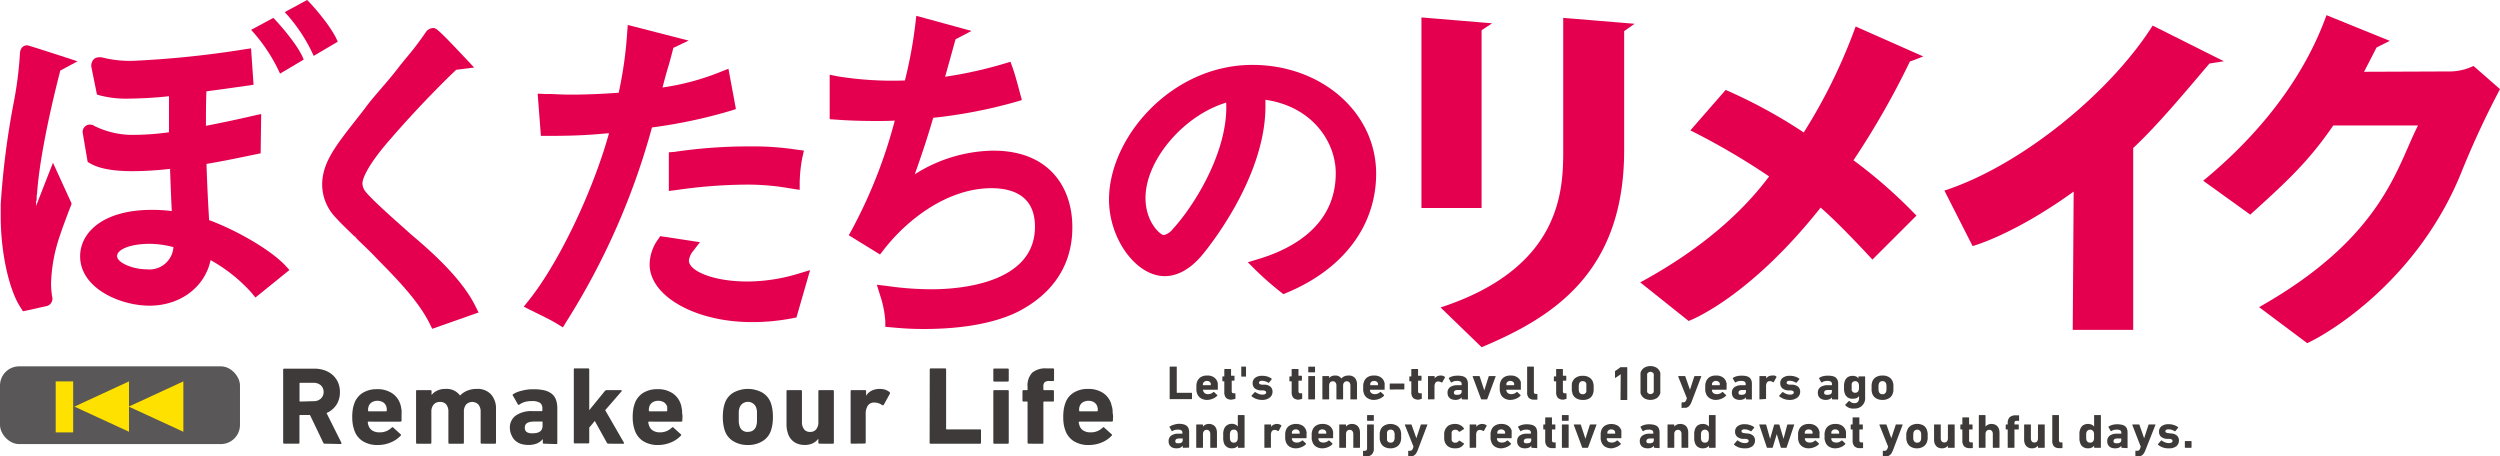<svg xmlns="http://www.w3.org/2000/svg" viewBox="0 0 377.52 68.93"><defs><style>.cls-1{fill:#e4004f;}.cls-2{fill:#3e3a39;}.cls-3{fill:#595757;}.cls-4{fill:#ffe100;}</style></defs><g id="レイヤー_2" data-name="レイヤー 2"><g id="logo"><path class="cls-1" d="M260.59,13.58A77.29,77.29,0,0,1,272.38,20a82.74,82.74,0,0,0,7.84-16l10.2,4.52s-1.83.75-2,.75a123.83,123.83,0,0,1-8.53,14.93,74.22,74.22,0,0,1,9.51,8.36l-6.65,6.64S278,34,274.93,31.35C263.94,45.21,255,48.47,255,48.47l-7.31-5.83c9.23-5,15.45-10.62,19.46-16a105.66,105.66,0,0,0-11.89-6.95Zm52.55,15.35c-9.12,6.58-15.26,8.23-15.26,8.23l-4.26-8.38c11.66-3.8,25.1-14.85,31.45-24.92l10.76,5.39-2.18.34c-3.09,3.61-7.8,9.32-11.52,12.76V49.81H313Zm56.55-18.14a8.41,8.41,0,0,0,3.83-.83l4,3.5a134.39,134.39,0,0,0-5.72,12.28c-6.26,15.81-19.11,24.08-23.39,26.08l-7.27-5.44c18.73-10.56,20.8-21.2,24-27.43h-12.8c-3.73,5.45-7,8.45-12.53,13.46l-7.11-5.12c5.89-4.83,14.4-13.28,18.62-25l9.56,3.88-2,1s-1.11,2.17-1.89,3.67ZM225.32,3.52l-1.59,1.05V31.41h-9.08V2.63Zm21.52.07L245.26,4.7v18c0,18.53-10.82,25.24-21.52,29.73l-6.2-6c18.13-5.94,18.52-17.53,18.52-23.63V2.7Z"/><path class="cls-2" d="M49.06,67a.23.23,0,0,1-.25-.16l-2-4.17H45.32a.09.09,0,0,0-.1.1v4.07a.14.14,0,0,1-.16.16H42.93c-.11,0-.17-.05-.17-.16v-11a.15.15,0,0,1,.17-.17h4.54a4.67,4.67,0,0,1,1.58.26,3.64,3.64,0,0,1,1.22.73,3.3,3.3,0,0,1,.79,1.12,3.7,3.7,0,0,1,.27,1.42,3.43,3.43,0,0,1-.53,1.93,3.36,3.36,0,0,1-1.49,1.24l2.24,4.48a.19.19,0,0,1,0,.15.14.14,0,0,1-.12.05Zm-1.73-6.42a1.56,1.56,0,0,0,1.12-.39,1.34,1.34,0,0,0,.42-1,1.33,1.33,0,0,0-.42-1,1.6,1.6,0,0,0-1.12-.38h-2a.09.09,0,0,0-.1.1v2.63a.09.09,0,0,0,.1.1Z"/><path class="cls-2" d="M57.06,67.2a4.13,4.13,0,0,1-2.31-.6,3.1,3.1,0,0,1-1.27-1.71,5.16,5.16,0,0,1-.21-.84A6.67,6.67,0,0,1,53.19,63a6.87,6.87,0,0,1,.07-1.09,4.23,4.23,0,0,1,.2-.85,3.08,3.08,0,0,1,1.26-1.7,4,4,0,0,1,2.22-.59,3.93,3.93,0,0,1,2.25.6A3.1,3.1,0,0,1,60.44,61l.12.43c0,.15.06.32.08.51s0,.41,0,.66,0,.55,0,.9c0,.11-.06.17-.19.17H55.64c-.07,0-.1,0-.1.1a1.63,1.63,0,0,0,.09.45,1.45,1.45,0,0,0,.6.8,2,2,0,0,0,1.07.27,2.62,2.62,0,0,0,1.05-.19,2.72,2.72,0,0,0,.8-.53q.15-.12.24,0l1.1,1c.09.08.1.15,0,.23a4.24,4.24,0,0,1-1.46,1A5,5,0,0,1,57.06,67.2Zm1.24-5.09a.09.09,0,0,0,.1-.1,1.69,1.69,0,0,0,0-.33,1.31,1.31,0,0,0-.06-.27,1.16,1.16,0,0,0-.49-.66,1.7,1.7,0,0,0-1.71,0,1.21,1.21,0,0,0-.49.66l-.06.27a1.72,1.72,0,0,0,0,.33c0,.07,0,.1.09.1Z"/><path class="cls-2" d="M72.74,67a.14.14,0,0,1-.16-.16V62.18a1.66,1.66,0,0,0-.32-1.07,1.29,1.29,0,0,0-1.89,0,1.66,1.66,0,0,0-.32,1.07v4.67c0,.11-.06.16-.17.16h-2c-.11,0-.17-.05-.17-.16V62.18a1.72,1.72,0,0,0-.3-1.07,1.14,1.14,0,0,0-1-.41,1.16,1.16,0,0,0-.94.41,1.61,1.61,0,0,0-.33,1.07v4.67c0,.11-.06.16-.17.16H63c-.11,0-.17-.05-.17-.16V59.08a.15.15,0,0,1,.17-.17h2a.15.15,0,0,1,.17.17v.57h0A2.18,2.18,0,0,1,66,59a2.76,2.76,0,0,1,1.3-.27,2.48,2.48,0,0,1,2.17,1h0A3.1,3.1,0,0,1,70.55,59,3.64,3.64,0,0,1,72,58.73a2.72,2.72,0,0,1,2.16.84,3.15,3.15,0,0,1,.74,2.17v5.11c0,.11-.06.16-.17.16Z"/><path class="cls-2" d="M82.13,67a.14.14,0,0,1-.16-.16v-.54h0a2.35,2.35,0,0,1-.85.65,3.42,3.42,0,0,1-1.38.24,3.94,3.94,0,0,1-1-.14,2.52,2.52,0,0,1-.86-.45,2.15,2.15,0,0,1-.58-.77A2.54,2.54,0,0,1,77,64.72a2.22,2.22,0,0,1,.93-2,4.18,4.18,0,0,1,2.43-.64h1.44c.07,0,.1,0,.1-.1v-.3a1,1,0,0,0-.34-.84,2.26,2.26,0,0,0-1.31-.27,3.48,3.48,0,0,0-1.08.15,2.62,2.62,0,0,0-.73.37c-.09.07-.16.06-.22,0l-.75-1.32a.16.16,0,0,1,0-.24A4.08,4.08,0,0,1,78.81,59a6.11,6.11,0,0,1,1.75-.22,7.16,7.16,0,0,1,1.67.17,2.86,2.86,0,0,1,1.12.54,2.09,2.09,0,0,1,.62.91,4,4,0,0,1,.19,1.31v5.19c0,.11-.06.16-.17.16Zm-1.7-1.57c1,0,1.5-.37,1.5-1.12v-.55c0-.07,0-.1-.1-.1H80.69c-1,0-1.44.3-1.44.92S79.65,65.44,80.43,65.44Z"/><path class="cls-2" d="M91.88,67a.28.28,0,0,1-.25-.16l-1.81-3.27-.84,1v2.23c0,.11-.06.16-.17.16h-2a.14.14,0,0,1-.16-.16v-11c0-.11,0-.17.16-.17h2a.15.15,0,0,1,.17.17v6.14l2.33-2.86a.43.43,0,0,1,.32-.17h2.14a.09.09,0,0,1,.1.06.11.11,0,0,1,0,.11l-2.48,2.86,2.83,4.91a.14.14,0,0,1,0,.11s0,.05-.1.05Z"/><path class="cls-2" d="M99.41,67.2a4.13,4.13,0,0,1-2.31-.6,3.14,3.14,0,0,1-1.27-1.71,5.16,5.16,0,0,1-.21-.84A6.67,6.67,0,0,1,95.54,63a8.31,8.31,0,0,1,.07-1.09,4.23,4.23,0,0,1,.2-.85,3.13,3.13,0,0,1,1.26-1.7,4,4,0,0,1,2.22-.59,3.93,3.93,0,0,1,2.25.6A3.1,3.1,0,0,1,102.79,61a3,3,0,0,1,.12.43c0,.15.06.32.08.51s0,.41.05.66,0,.55,0,.9c0,.11-.06.17-.18.17H98c-.07,0-.1,0-.1.1a1.34,1.34,0,0,0,.1.45,1.37,1.37,0,0,0,.6.8,2,2,0,0,0,1.06.27,2.62,2.62,0,0,0,1-.19,2.72,2.72,0,0,0,.8-.53q.15-.12.24,0l1.1,1c.09.08.1.15,0,.23a4.24,4.24,0,0,1-1.46,1A5,5,0,0,1,99.41,67.2Zm1.24-5.09c.07,0,.1,0,.1-.1a1.69,1.69,0,0,0,0-.33,2.56,2.56,0,0,0,0-.27,1.26,1.26,0,0,0-.49-.66,1.72,1.72,0,0,0-1.72,0,1.21,1.21,0,0,0-.49.66l-.06.27a1.72,1.72,0,0,0,0,.33c0,.07,0,.1.1.1Z"/><path class="cls-2" d="M112.94,67.2a4.12,4.12,0,0,1-2.23-.59,2.94,2.94,0,0,1-1.29-1.69,5.45,5.45,0,0,1-.2-.89,8.14,8.14,0,0,1,0-2.13,5.34,5.34,0,0,1,.2-.9,3,3,0,0,1,1.29-1.69,4.56,4.56,0,0,1,4.45,0A3,3,0,0,1,116.45,61a5.34,5.34,0,0,1,.2.9,8.14,8.14,0,0,1,0,2.13,5.45,5.45,0,0,1-.2.89,2.94,2.94,0,0,1-1.29,1.69A4.11,4.11,0,0,1,112.94,67.2Zm0-2a1.19,1.19,0,0,0,1.25-.87,2.9,2.9,0,0,0,.12-.57c0-.2,0-.47,0-.82s0-.61,0-.81a3,3,0,0,0-.12-.58,1.34,1.34,0,0,0-2.51,0,3,3,0,0,0-.12.58q0,.3,0,.81c0,.35,0,.62,0,.82a2.9,2.9,0,0,0,.12.57A1.2,1.2,0,0,0,112.94,65.22Z"/><path class="cls-2" d="M123.75,67c-.11,0-.17-.05-.17-.16v-.59h0a2.47,2.47,0,0,1-.82.68,2.74,2.74,0,0,1-1.26.26,2.89,2.89,0,0,1-1.18-.23,2.25,2.25,0,0,1-.85-.63,2.5,2.5,0,0,1-.52-1,3.87,3.87,0,0,1-.18-1.2V59.08a.15.15,0,0,1,.17-.17h2c.11,0,.16.06.16.17v4.67a1.75,1.75,0,0,0,.31,1.06,1.08,1.08,0,0,0,.93.41,1.1,1.1,0,0,0,.92-.4,1.64,1.64,0,0,0,.32-1.07V59.08a.15.15,0,0,1,.17-.17h2a.15.15,0,0,1,.17.17v7.77c0,.11-.06.16-.17.16Z"/><path class="cls-2" d="M128.62,67c-.11,0-.17-.05-.17-.16V59.08a.15.15,0,0,1,.17-.17h2a.15.15,0,0,1,.17.17v.69h0a2,2,0,0,1,.82-.77,2.86,2.86,0,0,1,1.29-.27,2.54,2.54,0,0,1,.78.12,2.14,2.14,0,0,1,.65.36.2.2,0,0,1,.05.24l-.94,1.71a.21.21,0,0,1-.24,0,2,2,0,0,0-1.17-.37,1.11,1.11,0,0,0-1,.49,2.27,2.27,0,0,0-.3,1.27v4.27c0,.11-.06.16-.17.16Z"/><path class="cls-2" d="M140.4,55.8a.15.15,0,0,1,.17-.17h2.13a.15.15,0,0,1,.17.17v8.94a.09.09,0,0,0,.1.1h5c.11,0,.17,0,.17.16v1.85c0,.11-.06.16-.17.16h-7.42c-.11,0-.17-.05-.17-.16Z"/><path class="cls-2" d="M150.16,57.62a.14.14,0,0,1-.16-.16V55.81a.14.14,0,0,1,.16-.16h2c.11,0,.17.05.17.16v1.65c0,.11-.06.16-.17.16Zm0,9.39a.14.14,0,0,1-.16-.16V59.08c0-.11.05-.17.16-.17h2a.15.15,0,0,1,.17.17v7.77c0,.11-.06.16-.17.16Z"/><path class="cls-2" d="M155.34,67c-.11,0-.17-.05-.17-.16V60.74c0-.07,0-.1-.1-.1h-.5a.15.15,0,0,1-.17-.17V59.08a.15.15,0,0,1,.17-.17h.5c.07,0,.1,0,.1-.1v-.38a2.82,2.82,0,0,1,.7-2.15,3.12,3.12,0,0,1,2.16-.65H159a.15.15,0,0,1,.17.17v1.57a.15.15,0,0,1-.17.17h-.52a1.07,1.07,0,0,0-.73.18.9.9,0,0,0-.19.69v.4a.09.09,0,0,0,.1.1h1.33c.11,0,.16.06.16.17v1.39c0,.11,0,.17-.16.17h-1.33a.09.09,0,0,0-.1.1v6.11c0,.11,0,.16-.17.16Z"/><path class="cls-2" d="M164.43,67.2a4.13,4.13,0,0,1-2.31-.6,3.16,3.16,0,0,1-1.28-1.71,5.16,5.16,0,0,1-.21-.84,6.79,6.79,0,0,1-.07-1.09,6.87,6.87,0,0,1,.07-1.09,4.23,4.23,0,0,1,.2-.85,3,3,0,0,1,1.26-1.7,4,4,0,0,1,2.22-.59,4,4,0,0,1,2.25.6A3.15,3.15,0,0,1,167.81,61c0,.14.08.28.11.43a3.35,3.35,0,0,1,.09.51c0,.19,0,.41.05.66s0,.55,0,.9c0,.11-.07.17-.19.17H163a.09.09,0,0,0-.1.1,1.64,1.64,0,0,0,.1.45,1.37,1.37,0,0,0,.6.8,2,2,0,0,0,1.07.27,2.62,2.62,0,0,0,1.05-.19,2.72,2.72,0,0,0,.8-.53c.1-.08.18-.08.23,0l1.11,1a.14.14,0,0,1,0,.23,4.19,4.19,0,0,1-1.45,1A5,5,0,0,1,164.43,67.2Zm1.24-5.09a.09.09,0,0,0,.1-.1,1.69,1.69,0,0,0,0-.33l-.06-.27a1.21,1.21,0,0,0-.49-.66,1.7,1.7,0,0,0-1.71,0,1.16,1.16,0,0,0-.49.66,1.31,1.31,0,0,0-.06.27,1.69,1.69,0,0,0,0,.33.09.09,0,0,0,.1.1Z"/><path class="cls-2" d="M176.63,55.43s0-.07.08-.07h.92c.05,0,.07,0,.07.07v3.89s0,0,.05,0h2.18s.07,0,.07.07v.8c0,.05,0,.08-.07.08h-3.22a.07.07,0,0,1-.08-.08Z"/><path class="cls-2" d="M182.31,60.39a1.77,1.77,0,0,1-1-.27,1.34,1.34,0,0,1-.55-.74,1.9,1.9,0,0,1-.09-.36,3.18,3.18,0,0,1,0-.47,3.23,3.23,0,0,1,0-.48,2,2,0,0,1,.08-.37,1.43,1.43,0,0,1,.55-.74,1.77,1.77,0,0,1,1-.25,1.65,1.65,0,0,1,1,.26,1.38,1.38,0,0,1,.55.72,1.8,1.8,0,0,0,.05.19l0,.22a2.33,2.33,0,0,1,0,.29c0,.11,0,.24,0,.39s0,.07-.08.07h-2.12a0,0,0,0,0-.05,0,.82.82,0,0,0,.31.55.83.83,0,0,0,.46.12,1.08,1.08,0,0,0,.46-.09,1.12,1.12,0,0,0,.35-.23s.07,0,.1,0l.48.45a.07.07,0,0,1,0,.11,1.9,1.9,0,0,1-.63.43A2.31,2.31,0,0,1,182.31,60.39Zm.53-2.22s0,0,0,0a.61.61,0,0,0,0-.14l0-.12a.5.5,0,0,0-.21-.28.65.65,0,0,0-.37-.11.68.68,0,0,0-.38.11.5.5,0,0,0-.23.4.59.59,0,0,0,0,.14s0,0,.05,0Z"/><path class="cls-2" d="M186,60.35a1.16,1.16,0,0,1-.87-.28,1.31,1.31,0,0,1-.25-.89v-1.6a0,0,0,0,0,0,0h-.21s-.08,0-.08-.07v-.6s0-.07.08-.07h.21a0,0,0,0,0,0,0V55.8s0-.08.07-.08h.87a.07.07,0,0,1,.08.08v.94s0,0,0,0h.44c.05,0,.08,0,.08.07v.6s0,.07-.08.07H186s0,0,0,0v1.56a.38.38,0,0,0,.07.27.29.29,0,0,0,.24.08h.17c.05,0,.08,0,.08.07v.72a.07.07,0,0,1-.08.07Z"/><path class="cls-2" d="M187.51,56.87a.06.06,0,0,1-.07-.07V55.43a.06.06,0,0,1,.07-.07h.58s.07,0,.07.07V56.8c0,.05,0,.07-.07.07Z"/><path class="cls-2" d="M190.6,60.39a2.52,2.52,0,0,1-.95-.17,2.37,2.37,0,0,1-.65-.38.07.07,0,0,1,0-.1l.48-.53s.06,0,.1,0a1.86,1.86,0,0,0,.52.28,1.52,1.52,0,0,0,.55.1.77.77,0,0,0,.42-.09.28.28,0,0,0,.13-.24.23.23,0,0,0-.1-.2.84.84,0,0,0-.4-.11l-.39,0a1.47,1.47,0,0,1-.86-.33,1,1,0,0,1-.29-.75,1,1,0,0,1,.38-.82,1.65,1.65,0,0,1,1.06-.3,2.62,2.62,0,0,1,.82.12,2.32,2.32,0,0,1,.61.31s0,.07,0,.11l-.41.5a.07.07,0,0,1-.1,0,1.71,1.71,0,0,0-.43-.2,1.54,1.54,0,0,0-.52-.09.58.58,0,0,0-.34.08.28.28,0,0,0-.11.21.22.22,0,0,0,.1.2,1,1,0,0,0,.39.1l.38,0a1.39,1.39,0,0,1,.9.34,1,1,0,0,1,.27.73,1.07,1.07,0,0,1-.41.87A1.76,1.76,0,0,1,190.6,60.39Z"/><path class="cls-2" d="M196.17,60.35a1.16,1.16,0,0,1-.87-.28,1.31,1.31,0,0,1-.25-.89v-1.6a0,0,0,0,0-.05,0h-.21s-.08,0-.08-.07v-.6s0-.07.08-.07H195a0,0,0,0,0,.05,0V55.8s0-.08.07-.08H196a.07.07,0,0,1,.08.08v.94s0,0,0,0h.44s.08,0,.08.07v.6s0,.07-.08.07h-.44s0,0,0,0v1.56a.38.38,0,0,0,.07.27.29.29,0,0,0,.24.08h.17s.08,0,.08.07v.72a.07.07,0,0,1-.08.07Z"/><path class="cls-2" d="M197.64,56.23a.07.07,0,0,1-.08-.08v-.71s0-.07.08-.07h.87c.05,0,.07,0,.07.07v.71c0,.05,0,.08-.07.08Zm0,4.08a.07.07,0,0,1-.08-.08V56.86s0-.07.08-.07h.87c.05,0,.07,0,.07.07v3.37c0,.05,0,.08-.07.08Z"/><path class="cls-2" d="M204,60.31a.07.07,0,0,1-.08-.08v-2a.69.69,0,0,0-.14-.47.48.48,0,0,0-.41-.18.48.48,0,0,0-.4.18.7.7,0,0,0-.15.47v2c0,.05,0,.08-.07.08h-.87c-.05,0-.07,0-.07-.08v-2a.75.75,0,0,0-.14-.47.48.48,0,0,0-.41-.18.51.51,0,0,0-.41.18.75.75,0,0,0-.14.47v2a.07.07,0,0,1-.07.08h-.88c-.05,0-.07,0-.07-.08V56.86s0-.07.07-.07h.88a.06.06,0,0,1,.07.07v.25h0a.89.89,0,0,1,.34-.29,1.19,1.19,0,0,1,.56-.11,1.07,1.07,0,0,1,.95.44h0a1.39,1.39,0,0,1,.46-.33,1.59,1.59,0,0,1,.64-.11,1.19,1.19,0,0,1,.94.36,1.39,1.39,0,0,1,.32.94v2.22c0,.05,0,.08-.07.08Z"/><path class="cls-2" d="M207.5,60.39a1.76,1.76,0,0,1-1-.27,1.3,1.3,0,0,1-.55-.74,1.9,1.9,0,0,1-.09-.36,3.06,3.06,0,0,1,0-.47,3.23,3.23,0,0,1,0-.48,2,2,0,0,1,.09-.37,1.38,1.38,0,0,1,.55-.74,1.74,1.74,0,0,1,1-.25,1.67,1.67,0,0,1,1,.26,1.31,1.31,0,0,1,.54.72,1.05,1.05,0,0,1,.05.19,1.43,1.43,0,0,1,0,.22,2.33,2.33,0,0,1,0,.29c0,.11,0,.24,0,.39s0,.07-.08.07h-2.12a0,0,0,0,0,0,0,.59.59,0,0,0,0,.2.55.55,0,0,0,.26.35.83.83,0,0,0,.46.12,1.11,1.11,0,0,0,.46-.09,1,1,0,0,0,.34-.23c.05,0,.08,0,.11,0l.48.45s0,.07,0,.11a1.9,1.9,0,0,1-.63.43A2.33,2.33,0,0,1,207.5,60.39Zm.54-2.22s.05,0,.05,0,0-.1,0-.14l0-.12a.5.5,0,0,0-.21-.28.68.68,0,0,0-.38-.11.67.67,0,0,0-.37.11.5.5,0,0,0-.21.28l0,.12s0,.09,0,.14,0,0,0,0Z"/><path class="cls-2" d="M209.93,58.82a.06.06,0,0,1-.07-.07V58a.07.07,0,0,1,.07-.08H212c.05,0,.07,0,.07.08v.74s0,.07-.07.07Z"/><path class="cls-2" d="M214.24,60.35a1.16,1.16,0,0,1-.87-.28,1.31,1.31,0,0,1-.25-.89v-1.6a0,0,0,0,0,0,0h-.22c-.05,0-.08,0-.08-.07v-.6s0-.07.08-.07h.22a0,0,0,0,0,0,0V55.8s0-.08.07-.08h.87a.07.07,0,0,1,.08.08v.94s0,0,0,0h.45a.06.06,0,0,1,.07.07v.6a.06.06,0,0,1-.07.07h-.45s0,0,0,0v1.56a.38.38,0,0,0,.07.27.29.29,0,0,0,.24.08h.18a.06.06,0,0,1,.07.07v.72a.07.07,0,0,1-.08.07Z"/><path class="cls-2" d="M215.71,60.31c-.05,0-.07,0-.07-.08V56.86s0-.07.07-.07h.87s.07,0,.07.07v.3h0a.83.83,0,0,1,.36-.33,1.19,1.19,0,0,1,.56-.12.94.94,0,0,1,.62.21.08.08,0,0,1,0,.1l-.41.74s-.06,0-.1,0a1,1,0,0,0-.51-.16.49.49,0,0,0-.42.22,1,1,0,0,0-.13.55v1.85c0,.05,0,.08-.07.08Z"/><path class="cls-2" d="M220.81,60.31a.07.07,0,0,1-.08-.08V60h0a1,1,0,0,1-.38.28,1.41,1.41,0,0,1-.59.11,1.63,1.63,0,0,1-.45-.07.93.93,0,0,1-.37-.19,1.06,1.06,0,0,1-.26-.33,1.22,1.22,0,0,1-.09-.49,1,1,0,0,1,.4-.86,1.87,1.87,0,0,1,1.06-.28h.62s.05,0,.05,0V58a.42.42,0,0,0-.15-.36,1,1,0,0,0-.57-.12,1.33,1.33,0,0,0-.47.07,1,1,0,0,0-.32.16s-.07,0-.09,0l-.33-.57s0-.08,0-.11a2,2,0,0,1,.55-.25,2.88,2.88,0,0,1,.76-.09,3.06,3.06,0,0,1,.73.07,1.19,1.19,0,0,1,.48.23.84.84,0,0,1,.27.4,1.62,1.62,0,0,1,.09.57v2.25a.07.07,0,0,1-.08.08Zm-.75-.69c.44,0,.66-.16.66-.49v-.24a0,0,0,0,0-.05,0h-.49c-.42,0-.63.13-.63.4S219.72,59.62,220.06,59.62Z"/><path class="cls-2" d="M223.72,60.31s-.07,0-.08-.08l-1.26-3.37s0-.07.06-.07h.92a.08.08,0,0,1,.09.07l.69,2.09h0l.66-2.09a.08.08,0,0,1,.09-.07h.9c.06,0,.08,0,.06.07l-1.25,3.37a.09.09,0,0,1-.09.08Z"/><path class="cls-2" d="M228.12,60.39a1.77,1.77,0,0,1-1-.27,1.3,1.3,0,0,1-.55-.74,1.9,1.9,0,0,1-.09-.36,3.18,3.18,0,0,1,0-.47,3.4,3.4,0,0,1,0-.48,2,2,0,0,1,.09-.37,1.38,1.38,0,0,1,.55-.74,1.74,1.74,0,0,1,1-.25,1.67,1.67,0,0,1,1,.26,1.31,1.31,0,0,1,.54.72,1.05,1.05,0,0,1,0,.19,1.43,1.43,0,0,1,0,.22,2.33,2.33,0,0,1,0,.29c0,.11,0,.24,0,.39s0,.07-.08.07H227.5a0,0,0,0,0-.05,0,.59.59,0,0,0,.05.2.55.55,0,0,0,.26.35.83.83,0,0,0,.46.12,1.11,1.11,0,0,0,.46-.09,1,1,0,0,0,.34-.23s.08,0,.11,0l.48.45s0,.07,0,.11a1.9,1.9,0,0,1-.63.43A2.31,2.31,0,0,1,228.12,60.39Zm.53-2.22s0,0,0,0,0-.1,0-.14l0-.12a.5.5,0,0,0-.21-.28.68.68,0,0,0-.38-.11.67.67,0,0,0-.37.11.5.5,0,0,0-.21.28l0,.12s0,.09,0,.14,0,0,.05,0Z"/><path class="cls-2" d="M231.7,60.35a1.11,1.11,0,0,1-.84-.27,1.18,1.18,0,0,1-.25-.85v-3.8s0-.07.07-.07h.87s.08,0,.08.07v3.73a.34.34,0,0,0,.07.25.28.28,0,0,0,.23.08h.16a.06.06,0,0,1,.07.07v.72a.07.07,0,0,1-.07.07Z"/><path class="cls-2" d="M236.11,60.35a1.16,1.16,0,0,1-.87-.28,1.31,1.31,0,0,1-.25-.89v-1.6a0,0,0,0,0-.05,0h-.21s-.08,0-.08-.07v-.6s0-.07.08-.07h.21a0,0,0,0,0,.05,0V55.8s0-.08.07-.08h.87a.07.07,0,0,1,.08.08v.94s0,0,0,0h.44s.07,0,.07.07v.6s0,.07-.07.07h-.44s0,0,0,0v1.56a.38.38,0,0,0,.07.27.28.28,0,0,0,.24.08h.17s.07,0,.07.07v.72a.06.06,0,0,1-.07.07Z"/><path class="cls-2" d="M239,60.39a1.83,1.83,0,0,1-1-.26,1.33,1.33,0,0,1-.56-.73c0-.13-.06-.26-.08-.39a3.23,3.23,0,0,1,0-.46,3.28,3.28,0,0,1,0-.47c0-.13,0-.26.08-.39A1.33,1.33,0,0,1,238,57a1.82,1.82,0,0,1,1-.25,1.77,1.77,0,0,1,1,.25,1.29,1.29,0,0,1,.56.73,2.74,2.74,0,0,1,.09.39,3.28,3.28,0,0,1,0,.47,3.23,3.23,0,0,1,0,.46,2.74,2.74,0,0,1-.09.39,1.29,1.29,0,0,1-.56.73A1.78,1.78,0,0,1,239,60.39Zm0-.86a.53.53,0,0,0,.55-.38,2.21,2.21,0,0,0,0-.25,3.44,3.44,0,0,0,0-.35c0-.15,0-.27,0-.36a2.21,2.21,0,0,0,0-.25.53.53,0,0,0-.55-.38.51.51,0,0,0-.54.38,1.11,1.11,0,0,0-.05.25,3.21,3.21,0,0,0,0,.36,3,3,0,0,0,0,.35,1.11,1.11,0,0,0,.05.25A.51.51,0,0,0,239,59.53Z"/><path class="cls-2" d="M244.74,56.51h0l-.78.54c-.06,0-.08,0-.08,0v-.9a.14.14,0,0,1,0-.1l.83-.6a.18.18,0,0,1,.13,0h.81s.08,0,.08.07v4.8a.07.07,0,0,1-.08.08h-.87c-.05,0-.07,0-.07-.08Z"/><path class="cls-2" d="M247.73,59.37s0-.11,0-.17a1.7,1.7,0,0,1,0-.27c0-.1,0-.25,0-.42V57.16c0-.18,0-.32,0-.43a1.43,1.43,0,0,1,0-.26c0-.07,0-.13,0-.18a1.41,1.41,0,0,1,.53-.74,1.86,1.86,0,0,1,1.93,0,1.41,1.41,0,0,1,.53.74.8.8,0,0,1,0,.18,1.3,1.3,0,0,1,0,.26c0,.11,0,.25,0,.43s0,.4,0,.67,0,.5,0,.68,0,.32,0,.42a1.56,1.56,0,0,1,0,.27.85.85,0,0,1,0,.17,1.48,1.48,0,0,1-.53.75,1.86,1.86,0,0,1-1.93,0A1.48,1.48,0,0,1,247.73,59.37Zm1-.18a.55.55,0,0,0,1,0,.36.36,0,0,0,0-.11,1.06,1.06,0,0,0,0-.21c0-.1,0-.22,0-.39s0-.38,0-.65,0-.49,0-.65,0-.29,0-.38a.91.91,0,0,0,0-.21.5.5,0,0,0,0-.12.55.55,0,0,0-1,0s0,.08,0,.12,0,.11,0,.21,0,.22,0,.38v1.3c0,.17,0,.29,0,.39s0,.16,0,.21S248.71,59.16,248.72,59.19Z"/><path class="cls-2" d="M254,61.61c-.05,0-.07,0-.07-.07v-.71s0-.07.07-.07h.16a.49.49,0,0,0,.3-.09.62.62,0,0,0,.18-.28l.09-.26-1.31-3.27s0-.07.06-.07h.93a.09.09,0,0,1,.09.07l.7,2h0l.65-2a.09.09,0,0,1,.09-.07h.9c.05,0,.07,0,.06.07l-1.43,3.74a2,2,0,0,1-.23.49.9.9,0,0,1-.26.31.87.87,0,0,1-.33.17,1.76,1.76,0,0,1-.42,0Z"/><path class="cls-2" d="M259.16,60.39a1.73,1.73,0,0,1-1-.27,1.31,1.31,0,0,1-.56-.74,1.9,1.9,0,0,1-.09-.36,3.18,3.18,0,0,1,0-.47,3.23,3.23,0,0,1,0-.48,2,2,0,0,1,.09-.37,1.36,1.36,0,0,1,.54-.74,1.77,1.77,0,0,1,1-.25,1.69,1.69,0,0,1,1,.26,1.31,1.31,0,0,1,.54.72c0,.06,0,.12.05.19s0,.14,0,.22,0,.18,0,.29v.39s0,.07-.08.07h-2.12a0,0,0,0,0,0,0,.59.59,0,0,0,0,.2.63.63,0,0,0,.26.35.85.85,0,0,0,.46.12,1.08,1.08,0,0,0,.46-.09,1,1,0,0,0,.35-.23s.08,0,.1,0l.48.45a.07.07,0,0,1,0,.11,1.85,1.85,0,0,1-.64.43A2.31,2.31,0,0,1,259.16,60.39Zm.54-2.22s0,0,0,0a.61.61,0,0,0,0-.14l0-.12a.43.43,0,0,0-.21-.28.65.65,0,0,0-.37-.11.62.62,0,0,0-.37.11.48.48,0,0,0-.22.28s0,.08,0,.12a.61.61,0,0,0,0,.14s0,0,0,0Z"/><path class="cls-2" d="M263.73,60.31c-.05,0-.07,0-.07-.08V60h0a.89.89,0,0,1-.37.28,1.41,1.41,0,0,1-.59.11,1.63,1.63,0,0,1-.45-.07,1,1,0,0,1-.38-.19,1,1,0,0,1-.25-.33,1.22,1.22,0,0,1-.09-.49,1,1,0,0,1,.4-.86,1.87,1.87,0,0,1,1.06-.28h.62s0,0,0,0V58a.42.42,0,0,0-.15-.36,1,1,0,0,0-.57-.12,1.33,1.33,0,0,0-.47.07.87.87,0,0,0-.32.16s-.07,0-.09,0l-.33-.57a.07.07,0,0,1,0-.11,1.87,1.87,0,0,1,.55-.25,2.88,2.88,0,0,1,.76-.09,3.06,3.06,0,0,1,.73.07,1.19,1.19,0,0,1,.48.23,1,1,0,0,1,.27.4,1.64,1.64,0,0,1,.08.57v2.25c0,.05,0,.08-.07.08Zm-.74-.69c.44,0,.66-.16.66-.49v-.24a0,0,0,0,0,0,0h-.49c-.42,0-.63.13-.63.4S262.65,59.62,263,59.62Z"/><path class="cls-2" d="M265.76,60.31c-.05,0-.07,0-.07-.08V56.86s0-.07.07-.07h.88a.06.06,0,0,1,.07.07v.3h0a1,1,0,0,1,.36-.33,1.22,1.22,0,0,1,.56-.12,1,1,0,0,1,.34,0,.85.85,0,0,1,.28.16.08.08,0,0,1,0,.1l-.41.74s-.05,0-.1,0a.93.93,0,0,0-.51-.16.48.48,0,0,0-.41.22,1,1,0,0,0-.13.55v1.85a.07.07,0,0,1-.07.08Z"/><path class="cls-2" d="M270.28,60.39a2.44,2.44,0,0,1-.95-.17,2.37,2.37,0,0,1-.65-.38.06.06,0,0,1,0-.1l.47-.53s.06,0,.1,0a2,2,0,0,0,.52.28,1.62,1.62,0,0,0,.56.1.76.76,0,0,0,.41-.09.29.29,0,0,0,.14-.24.26.26,0,0,0-.1-.2.89.89,0,0,0-.41-.11l-.39,0a1.44,1.44,0,0,1-.85-.33,1,1,0,0,1-.3-.75,1,1,0,0,1,.38-.82,1.68,1.68,0,0,1,1.07-.3,2.55,2.55,0,0,1,.81.12,2,2,0,0,1,.61.31.07.07,0,0,1,0,.11l-.41.5s-.06,0-.1,0a1.56,1.56,0,0,0-.43-.2,1.5,1.5,0,0,0-.52-.09.63.63,0,0,0-.34.08.26.26,0,0,0-.1.21.24.24,0,0,0,.09.2,1,1,0,0,0,.39.1l.39,0a1.39,1.39,0,0,1,.9.34,1,1,0,0,1,.27.73,1.1,1.1,0,0,1-.41.87A1.8,1.8,0,0,1,270.28,60.39Z"/><path class="cls-2" d="M276.71,60.31a.07.07,0,0,1-.07-.08V60h0a.89.89,0,0,1-.37.28,1.41,1.41,0,0,1-.59.11,1.63,1.63,0,0,1-.45-.07,1,1,0,0,1-.63-.52,1.22,1.22,0,0,1-.09-.49,1,1,0,0,1,.4-.86,1.87,1.87,0,0,1,1.06-.28h.62s.05,0,.05,0V58a.42.42,0,0,0-.15-.36,1,1,0,0,0-.57-.12,1.33,1.33,0,0,0-.47.07.87.87,0,0,0-.32.16s-.07,0-.09,0l-.33-.57s0-.08,0-.11a2,2,0,0,1,.55-.25,2.88,2.88,0,0,1,.76-.09,3.06,3.06,0,0,1,.73.07,1.19,1.19,0,0,1,.48.23,1,1,0,0,1,.27.4,1.64,1.64,0,0,1,.08.57v2.25c0,.05,0,.08-.07.08Zm-.74-.69c.44,0,.66-.16.66-.49v-.24a0,0,0,0,0-.05,0h-.49c-.42,0-.63.13-.63.4S275.63,59.62,276,59.62Z"/><path class="cls-2" d="M280,61.69a1.72,1.72,0,0,1-.39,0,2.36,2.36,0,0,1-.38-.1,2.4,2.4,0,0,1-.32-.17,1,1,0,0,1-.24-.22.07.07,0,0,1,0-.11l.51-.52a.08.08,0,0,1,.11,0,1.7,1.7,0,0,0,.34.23,1,1,0,0,0,.39.08.67.67,0,0,0,.54-.2.87.87,0,0,0,.17-.58v-.3h0a.77.77,0,0,1-.34.3,1.33,1.33,0,0,1-.56.11A1.2,1.2,0,0,1,279,60a1.18,1.18,0,0,1-.44-.63,2.88,2.88,0,0,1-.09-.4,3.23,3.23,0,0,1,0-.48,3.38,3.38,0,0,1,0-.49,2.23,2.23,0,0,1,.09-.39,1.21,1.21,0,0,1,.44-.64,1.27,1.27,0,0,1,.74-.21,1.34,1.34,0,0,1,.56.1.91.91,0,0,1,.34.3h0v-.25s0-.07.07-.07h.87c.05,0,.07,0,.07.07v3.07A1.55,1.55,0,0,1,280,61.69Zm.15-2.38a.51.51,0,0,0,.52-.38,1.6,1.6,0,0,0,.05-.21,2.16,2.16,0,0,0,0-.28,1.91,1.91,0,0,0,0-.28,1.42,1.42,0,0,0-.05-.22.52.52,0,0,0-.19-.28.54.54,0,0,0-.33-.1.57.57,0,0,0-.34.1.66.66,0,0,0-.19.28,1.43,1.43,0,0,0,0,.22,1.91,1.91,0,0,0,0,.28,2.16,2.16,0,0,0,0,.28,1.55,1.55,0,0,0,0,.21.6.6,0,0,0,.19.28A.51.51,0,0,0,280.1,59.31Z"/><path class="cls-2" d="M284.27,60.39a1.83,1.83,0,0,1-1-.26,1.33,1.33,0,0,1-.56-.73,2.7,2.7,0,0,1-.08-.39,3.23,3.23,0,0,1,0-.46,3.28,3.28,0,0,1,0-.47,2.7,2.7,0,0,1,.08-.39,1.33,1.33,0,0,1,.56-.73,1.82,1.82,0,0,1,1-.25,1.8,1.8,0,0,1,1,.25,1.29,1.29,0,0,1,.56.73,2.74,2.74,0,0,1,.09.39c0,.14,0,.29,0,.47s0,.32,0,.46a2.74,2.74,0,0,1-.09.39,1.29,1.29,0,0,1-.56.73A1.8,1.8,0,0,1,284.27,60.39Zm0-.86a.53.53,0,0,0,.55-.38,2.21,2.21,0,0,0,.05-.25,3.44,3.44,0,0,0,0-.35c0-.15,0-.27,0-.36a2.21,2.21,0,0,0-.05-.25.53.53,0,0,0-.55-.38.51.51,0,0,0-.54.38,1.14,1.14,0,0,0-.06.25c0,.09,0,.21,0,.36s0,.26,0,.35a1.14,1.14,0,0,0,.06.25A.51.51,0,0,0,284.27,59.53Z"/><path class="cls-2" d="M178.69,67.62c-.05,0-.08,0-.08-.07v-.23h0a1.11,1.11,0,0,1-.38.28,1.42,1.42,0,0,1-.59.1,1.63,1.63,0,0,1-.45-.06.93.93,0,0,1-.37-.19,1,1,0,0,1-.26-.34,1.14,1.14,0,0,1-.09-.48,1,1,0,0,1,.4-.86,1.8,1.8,0,0,1,1.06-.28h.62s0,0,0,0v-.13a.44.44,0,0,0-.15-.37,1.06,1.06,0,0,0-.57-.11,1.63,1.63,0,0,0-.47.06,1.59,1.59,0,0,0-.32.16s-.07,0-.09,0l-.33-.58a.07.07,0,0,1,0-.1,2,2,0,0,1,.55-.25A2.5,2.5,0,0,1,178,64a3,3,0,0,1,.73.08,1.19,1.19,0,0,1,.48.23.84.84,0,0,1,.27.4,1.62,1.62,0,0,1,.09.57v2.25s0,.07-.08.07Zm-.75-.68c.44,0,.66-.16.66-.49v-.24s0,0,0,0h-.49c-.42,0-.63.13-.63.4S177.6,66.94,177.94,66.94Z"/><path class="cls-2" d="M182.83,67.62c-.05,0-.07,0-.07-.07v-2a.72.72,0,0,0-.14-.46.47.47,0,0,0-.41-.18.48.48,0,0,0-.4.18.67.67,0,0,0-.15.46v2s0,.07-.07.07h-.88a.06.06,0,0,1-.07-.07V64.18a.07.07,0,0,1,.07-.08h.88s.07,0,.07.08v.24h0a1,1,0,0,1,.34-.28,1.2,1.2,0,0,1,.57-.12,1.19,1.19,0,0,1,.51.1.94.94,0,0,1,.38.27,1.09,1.09,0,0,1,.23.41,1.78,1.78,0,0,1,.08.53v2.22s0,.07-.08.07Z"/><path class="cls-2" d="M187,67.62c-.05,0-.07,0-.07-.07V67.3h0a.92.92,0,0,1-.35.29,1.35,1.35,0,0,1-.57.11,1.28,1.28,0,0,1-.75-.21,1.2,1.2,0,0,1-.45-.63,3.29,3.29,0,0,1-.09-.43,4.45,4.45,0,0,1,0-.57,4.17,4.17,0,0,1,0-.56,3,3,0,0,1,.09-.43,1.23,1.23,0,0,1,.45-.64A1.28,1.28,0,0,1,186,64a1.2,1.2,0,0,1,.57.12.84.84,0,0,1,.35.29h0V62.75s0-.07.07-.07h.87s.08,0,.08.07v4.8s0,.07-.08.07Zm-.68-.78a.51.51,0,0,0,.54-.37.85.85,0,0,0,.05-.24,3.26,3.26,0,0,0,0-.37,3.21,3.21,0,0,0,0-.36.85.85,0,0,0-.05-.24.51.51,0,0,0-.54-.38.51.51,0,0,0-.54.38.85.85,0,0,0-.05.24,3.21,3.21,0,0,0,0,.36,3.26,3.26,0,0,0,0,.37.85.85,0,0,0,.05.24A.51.51,0,0,0,186.31,66.84Z"/><path class="cls-2" d="M191,67.62a.06.06,0,0,1-.07-.07V64.18a.07.07,0,0,1,.07-.08h.88c.05,0,.07,0,.07.08v.29h0a.86.86,0,0,1,.35-.33,1.25,1.25,0,0,1,.56-.12,1,1,0,0,1,.34.06.84.84,0,0,1,.28.15.08.08,0,0,1,0,.11l-.4.74s-.06,0-.11,0a.92.92,0,0,0-.5-.16.51.51,0,0,0-.42.21,1,1,0,0,0-.13.56v1.85s0,.07-.07.07Z"/><path class="cls-2" d="M195.72,67.7a1.79,1.79,0,0,1-1-.26,1.34,1.34,0,0,1-.55-.74,1.9,1.9,0,0,1-.09-.36,3.33,3.33,0,0,1,0-.48,3.18,3.18,0,0,1,0-.47,3,3,0,0,1,.08-.37,1.39,1.39,0,0,1,.55-.74,2,2,0,0,1,2,0,1.48,1.48,0,0,1,.54.73c0,.06,0,.12.05.19s0,.14,0,.22,0,.18,0,.29v.39s0,.07-.08.07H195.1s0,0,0,0a.65.65,0,0,0,0,.2.62.62,0,0,0,.26.35.92.92,0,0,0,.46.11,1.08,1.08,0,0,0,.46-.08,1.18,1.18,0,0,0,.35-.23s.07,0,.1,0l.48.45s0,.07,0,.1a1.72,1.72,0,0,1-.64.43A2.13,2.13,0,0,1,195.72,67.7Zm.54-2.21a0,0,0,0,0,0,0,.61.61,0,0,0,0-.14l0-.12a.56.56,0,0,0-.21-.29.73.73,0,0,0-.37-.1.7.7,0,0,0-.37.1.53.53,0,0,0-.22.29.5.5,0,0,0,0,.12.61.61,0,0,0,0,.14s0,0,0,0Z"/><path class="cls-2" d="M199.73,67.7a1.73,1.73,0,0,1-1-.26,1.3,1.3,0,0,1-.55-.74,3.1,3.1,0,0,1-.1-.36,3.33,3.33,0,0,1,0-.48,3.18,3.18,0,0,1,0-.47,1.82,1.82,0,0,1,.09-.37,1.3,1.3,0,0,1,.55-.74,1.72,1.72,0,0,1,1-.26,1.76,1.76,0,0,1,1,.26,1.37,1.37,0,0,1,.54.73,1.05,1.05,0,0,1,.05.19,1.24,1.24,0,0,1,0,.22,2.33,2.33,0,0,1,0,.29c0,.11,0,.24,0,.39a.07.07,0,0,1-.08.07h-2.13s0,0,0,0a.65.65,0,0,0,0,.2.67.67,0,0,0,.26.35,1,1,0,0,0,.47.11,1.06,1.06,0,0,0,.45-.08,1.18,1.18,0,0,0,.35-.23s.08,0,.1,0l.48.45s0,.07,0,.1a1.76,1.76,0,0,1-.63.43A2.14,2.14,0,0,1,199.73,67.7Zm.54-2.21s0,0,0,0a.61.61,0,0,0,0-.14.5.5,0,0,0,0-.12.53.53,0,0,0-.22-.29.7.7,0,0,0-.37-.1.73.73,0,0,0-.37.1.51.51,0,0,0-.21.29l0,.12a.61.61,0,0,0,0,.14s0,0,0,0Z"/><path class="cls-2" d="M204.43,67.62c-.05,0-.07,0-.07-.07v-2a.72.72,0,0,0-.14-.46.47.47,0,0,0-.41-.18.51.51,0,0,0-.41.18.72.72,0,0,0-.14.46v2a.06.06,0,0,1-.07.07h-.88a.06.06,0,0,1-.07-.07V64.18a.07.07,0,0,1,.07-.08h.88a.07.07,0,0,1,.07.08v.24h0a1,1,0,0,1,.34-.28,1.2,1.2,0,0,1,.57-.12,1.19,1.19,0,0,1,.51.1.94.94,0,0,1,.38.27,1.09,1.09,0,0,1,.23.41,1.78,1.78,0,0,1,.08.53v2.22s0,.07-.08.07Z"/><path class="cls-2" d="M205.91,68.93s-.08,0-.08-.07v-.71a.07.07,0,0,1,.08-.08h.14a.42.42,0,0,0,.3-.08.44.44,0,0,0,.09-.32V64.18a.07.07,0,0,1,.08-.08h.87c.05,0,.07,0,.07.08v3.48a1.22,1.22,0,0,1-.34,1,1.41,1.41,0,0,1-1,.3Zm.61-5.39c-.05,0-.08,0-.08-.07v-.71a.07.07,0,0,1,.08-.08h.87c.05,0,.07,0,.07.08v.71c0,.05,0,.07-.07.07Z"/><path class="cls-2" d="M210,67.7a1.8,1.8,0,0,1-1-.25,1.31,1.31,0,0,1-.56-.74,2.23,2.23,0,0,1-.09-.39c0-.13,0-.28,0-.46s0-.33,0-.46a2.74,2.74,0,0,1,.09-.39,1.29,1.29,0,0,1,.56-.73,1.94,1.94,0,0,1,1.94,0,1.33,1.33,0,0,1,.56.73,2.7,2.7,0,0,1,.08.39,3.13,3.13,0,0,1,0,.46,3,3,0,0,1,0,.46,2.24,2.24,0,0,1-.08.39,1.36,1.36,0,0,1-.56.74A1.8,1.8,0,0,1,210,67.7Zm0-.86a.51.51,0,0,0,.54-.37,1.29,1.29,0,0,0,.06-.25c0-.09,0-.21,0-.36a3.44,3.44,0,0,0,0-.35,1.14,1.14,0,0,0-.06-.25.51.51,0,0,0-.54-.38.53.53,0,0,0-.55.38,2.21,2.21,0,0,0,0,.25,3.44,3.44,0,0,0,0,.35c0,.15,0,.27,0,.36s0,.16,0,.25A.53.53,0,0,0,210,66.84Z"/><path class="cls-2" d="M212.73,68.93s-.08,0-.08-.07v-.71a.07.07,0,0,1,.08-.08h.15a.45.45,0,0,0,.3-.08.53.53,0,0,0,.18-.28l.09-.26-1.3-3.27c0-.05,0-.08,0-.08h.94s.07,0,.08.08l.71,2h0l.66-2c0-.05,0-.08.08-.08h.91s.07,0,0,.08l-1.42,3.74a2.82,2.82,0,0,1-.23.49,1.18,1.18,0,0,1-.27.31.74.74,0,0,1-.32.16,1.34,1.34,0,0,1-.42.05Z"/><path class="cls-2" d="M219.73,67.7a1.76,1.76,0,0,1-1-.25,1.32,1.32,0,0,1-.56-.74,1.34,1.34,0,0,1-.08-.37,3.23,3.23,0,0,1,0-.48,3.43,3.43,0,0,1,0-.48,1.56,1.56,0,0,1,.64-1.11,1.85,1.85,0,0,1,1-.25,1.58,1.58,0,0,1,.8.19,1.43,1.43,0,0,1,.53.47.08.08,0,0,1,0,.11l-.64.41s-.08,0-.1,0a.8.8,0,0,0-.25-.24.72.72,0,0,0-.32-.07.55.55,0,0,0-.34.1.5.5,0,0,0-.2.28,1.37,1.37,0,0,0,0,.25,3.16,3.16,0,0,0,0,.35,3.21,3.21,0,0,0,0,.36,1.84,1.84,0,0,0,0,.25.54.54,0,0,0,.2.28.62.62,0,0,0,.34.09.61.61,0,0,0,.32-.07.76.76,0,0,0,.25-.23s.06,0,.1,0l.64.42a.07.07,0,0,1,0,.1,1.55,1.55,0,0,1-.53.48A1.69,1.69,0,0,1,219.73,67.7Z"/><path class="cls-2" d="M222,67.62c-.05,0-.07,0-.07-.07V64.18c0-.05,0-.08.07-.08h.87s.07,0,.07.08v.29h0a.83.83,0,0,1,.36-.33,1.19,1.19,0,0,1,.56-.12,1,1,0,0,1,.34.06.94.94,0,0,1,.28.15.09.09,0,0,1,0,.11l-.41.74s-.06,0-.1,0a1,1,0,0,0-.51-.16.51.51,0,0,0-.42.21,1.08,1.08,0,0,0-.13.56v1.85s0,.07-.07.07Z"/><path class="cls-2" d="M226.74,67.7a1.73,1.73,0,0,1-1-.26,1.3,1.3,0,0,1-.55-.74,3.1,3.1,0,0,1-.1-.36,3.33,3.33,0,0,1,0-.48,3.18,3.18,0,0,1,0-.47,1.82,1.82,0,0,1,.09-.37,1.3,1.3,0,0,1,.55-.74,1.72,1.72,0,0,1,1-.26,1.76,1.76,0,0,1,1,.26,1.37,1.37,0,0,1,.54.73,1.05,1.05,0,0,1,0,.19,1.24,1.24,0,0,1,0,.22c0,.08,0,.18,0,.29s0,.24,0,.39a.07.07,0,0,1-.08.07h-2.13s0,0,0,0a.65.65,0,0,0,0,.2.67.67,0,0,0,.26.35,1,1,0,0,0,.47.11,1.06,1.06,0,0,0,.45-.08,1.18,1.18,0,0,0,.35-.23s.08,0,.1,0l.48.45s0,.07,0,.1a1.76,1.76,0,0,1-.63.43A2.18,2.18,0,0,1,226.74,67.7Zm.54-2.21s0,0,0,0a.61.61,0,0,0,0-.14s0-.08,0-.12a.53.53,0,0,0-.22-.29.7.7,0,0,0-.37-.1.73.73,0,0,0-.37.1.51.51,0,0,0-.21.29l0,.12a.61.61,0,0,0,0,.14s0,0,0,0Z"/><path class="cls-2" d="M231.32,67.62s-.08,0-.08-.07v-.23h0a1.17,1.17,0,0,1-.37.28,1.51,1.51,0,0,1-.6.1,1.63,1.63,0,0,1-.45-.06.93.93,0,0,1-.37-.19,1,1,0,0,1-.26-.34,1.14,1.14,0,0,1-.09-.48,1,1,0,0,1,.4-.86,1.8,1.8,0,0,1,1.06-.28h.62s0,0,0,0v-.13a.44.44,0,0,0-.15-.37,1.06,1.06,0,0,0-.57-.11,1.63,1.63,0,0,0-.47.06,1.59,1.59,0,0,0-.32.16s-.07,0-.09,0l-.33-.58a.07.07,0,0,1,0-.1,2,2,0,0,1,.55-.25,2.5,2.5,0,0,1,.76-.1,3,3,0,0,1,.73.08,1.19,1.19,0,0,1,.48.23.84.84,0,0,1,.27.4,1.62,1.62,0,0,1,.09.57v2.25s0,.07-.08.07Zm-.75-.68c.44,0,.66-.16.66-.49v-.24s0,0,0,0h-.49c-.42,0-.63.13-.63.4S230.23,66.94,230.57,66.94Z"/><path class="cls-2" d="M234.46,67.67a1.11,1.11,0,0,1-.86-.29,1.28,1.28,0,0,1-.26-.88V64.9s0-.05,0-.05h-.22c-.05,0-.07,0-.07-.07v-.6c0-.05,0-.08.07-.08h.22s0,0,0,0v-1a.07.07,0,0,1,.08-.07h.87a.06.06,0,0,1,.07.07v1s0,0,0,0h.44c.05,0,.07,0,.07.08v.6s0,.07-.07.07h-.44a0,0,0,0,0,0,.05v1.56a.44.44,0,0,0,.07.27.34.34,0,0,0,.25.08h.17c.05,0,.07,0,.07.07v.71s0,.08-.07.08Z"/><path class="cls-2" d="M235.93,63.54c-.05,0-.07,0-.07-.07v-.71s0-.08.07-.08h.88a.07.07,0,0,1,.07.08v.71a.06.06,0,0,1-.07.07Zm0,4.08c-.05,0-.07,0-.07-.07V64.18c0-.05,0-.08.07-.08h.88a.07.07,0,0,1,.07.08v3.37a.06.06,0,0,1-.07.07Z"/><path class="cls-2" d="M239,67.62a.08.08,0,0,1-.09-.07l-1.25-3.37c0-.05,0-.08.06-.08h.91a.11.11,0,0,1,.1.08l.68,2.08h0l.66-2.08a.09.09,0,0,1,.09-.08h.91s.07,0,0,.08l-1.25,3.37a.08.08,0,0,1-.08.07Z"/><path class="cls-2" d="M243.36,67.7a1.79,1.79,0,0,1-1-.26,1.34,1.34,0,0,1-.55-.74,1.9,1.9,0,0,1-.09-.36,3.33,3.33,0,0,1,0-.48,3.18,3.18,0,0,1,0-.47,3,3,0,0,1,.08-.37,1.39,1.39,0,0,1,.55-.74,2,2,0,0,1,1.95,0,1.43,1.43,0,0,1,.54.73c0,.06,0,.12,0,.19s0,.14,0,.22,0,.18,0,.29v.39s0,.07-.08.07h-2.12s0,0,0,0a.65.65,0,0,0,0,.2.62.62,0,0,0,.26.35,1,1,0,0,0,.46.11,1.08,1.08,0,0,0,.46-.08,1.18,1.18,0,0,0,.35-.23s.07,0,.1,0l.48.45s0,.07,0,.1a1.72,1.72,0,0,1-.64.43A2.13,2.13,0,0,1,243.36,67.7Zm.54-2.21s0,0,0,0a.61.61,0,0,0,0-.14l0-.12a.51.51,0,0,0-.21-.29.73.73,0,0,0-.37-.1.7.7,0,0,0-.37.1.53.53,0,0,0-.22.29.5.5,0,0,0,0,.12.61.61,0,0,0,0,.14s0,0,0,0Z"/><path class="cls-2" d="M249.83,67.62c-.05,0-.07,0-.07-.07v-.23h0a1.07,1.07,0,0,1-.37.28,1.47,1.47,0,0,1-.6.1,1.61,1.61,0,0,1-.44-.06,1,1,0,0,1-.38-.19.86.86,0,0,1-.25-.34,1,1,0,0,1-.1-.48,1,1,0,0,1,.41-.86,1.76,1.76,0,0,1,1-.28h.63s0,0,0,0v-.13a.44.44,0,0,0-.15-.37,1.06,1.06,0,0,0-.57-.11,1.56,1.56,0,0,0-.46.06,1.36,1.36,0,0,0-.32.16s-.07,0-.1,0l-.32-.58s0-.07,0-.1a1.87,1.87,0,0,1,.55-.25,2.46,2.46,0,0,1,.76-.1,3,3,0,0,1,.72.08,1.31,1.31,0,0,1,.49.23,1,1,0,0,1,.27.4,1.91,1.91,0,0,1,.08.57v2.25s0,.07-.07.07Zm-.74-.68c.43,0,.65-.16.65-.49v-.24s0,0,0,0h-.49c-.42,0-.63.13-.63.4S248.75,66.94,249.09,66.94Z"/><path class="cls-2" d="M254,67.62s-.08,0-.08-.07v-2a.72.72,0,0,0-.13-.46.48.48,0,0,0-.41-.18.5.5,0,0,0-.41.18.67.67,0,0,0-.14.46v2s0,.07-.08.07h-.87c-.05,0-.07,0-.07-.07V64.18c0-.05,0-.08.07-.08h.87a.07.07,0,0,1,.08.08v.24h0a1.11,1.11,0,0,1,.35-.28,1.16,1.16,0,0,1,.56-.12,1.21,1.21,0,0,1,.52.1,1,1,0,0,1,.38.27,1.08,1.08,0,0,1,.22.41,1.51,1.51,0,0,1,.08.53v2.22s0,.07-.07.07Z"/><path class="cls-2" d="M258.14,67.62c-.05,0-.08,0-.08-.07V67.3h0a1,1,0,0,1-.35.29,1.39,1.39,0,0,1-.58.11,1.32,1.32,0,0,1-.75-.21,1.18,1.18,0,0,1-.44-.63,3.34,3.34,0,0,1-.1-.43c0-.15,0-.34,0-.57s0-.42,0-.56a3,3,0,0,1,.1-.43,1.21,1.21,0,0,1,.44-.64,1.32,1.32,0,0,1,.75-.21,1.25,1.25,0,0,1,.58.12.91.91,0,0,1,.35.29h0V62.75s0-.07.08-.07H259c.05,0,.07,0,.07.07v4.8s0,.07-.07.07Zm-.68-.78a.51.51,0,0,0,.54-.37,1.44,1.44,0,0,0,.05-.24c0-.09,0-.21,0-.37s0-.27,0-.36a1.44,1.44,0,0,0-.05-.24.58.58,0,0,0-1.09,0,1.44,1.44,0,0,0-.05.24c0,.09,0,.21,0,.36s0,.28,0,.37a1.44,1.44,0,0,0,.05.24A.53.53,0,0,0,257.46,66.84Z"/><path class="cls-2" d="M263.46,67.7a2.45,2.45,0,0,1-.95-.16,2.65,2.65,0,0,1-.65-.38s0-.07,0-.1l.47-.54a.09.09,0,0,1,.1,0,1.78,1.78,0,0,0,.52.29,1.62,1.62,0,0,0,.56.1.76.76,0,0,0,.41-.09.31.31,0,0,0,.14-.24.25.25,0,0,0-.1-.2.78.78,0,0,0-.41-.11l-.39,0a1.44,1.44,0,0,1-.85-.33,1,1,0,0,1-.3-.75,1,1,0,0,1,.38-.83,1.68,1.68,0,0,1,1.07-.3,2.3,2.3,0,0,1,.81.13,1.84,1.84,0,0,1,.61.31.07.07,0,0,1,0,.11l-.41.5a.07.07,0,0,1-.1,0,2.48,2.48,0,0,0-.43-.2,1.77,1.77,0,0,0-.52-.08.57.57,0,0,0-.33.08.23.23,0,0,0-.11.21.22.22,0,0,0,.09.19.81.81,0,0,0,.39.1l.39.05a1.39,1.39,0,0,1,.9.34,1,1,0,0,1,.27.73,1.1,1.1,0,0,1-.41.87A1.8,1.8,0,0,1,263.46,67.7Z"/><path class="cls-2" d="M269,67.62a.09.09,0,0,1-.09-.07l-.6-2h0l-.61,2a.09.09,0,0,1-.09.07h-.72c-.05,0-.07,0-.09-.07l-1.13-3.37c0-.05,0-.08.06-.08h.89a.1.1,0,0,1,.1.08l.58,2.09h0l.6-2.09a.11.11,0,0,1,.1-.08h.61a.11.11,0,0,1,.1.08l.62,2.09h0l.55-2.09a.11.11,0,0,1,.1-.08h.89c.06,0,.08,0,.06.08l-1.13,3.37a.08.08,0,0,1-.08.07Z"/><path class="cls-2" d="M273.17,67.7a1.79,1.79,0,0,1-1-.26,1.34,1.34,0,0,1-.55-.74,1.9,1.9,0,0,1-.09-.36,3.33,3.33,0,0,1,0-.48,3.18,3.18,0,0,1,0-.47,1.85,1.85,0,0,1,.08-.37,1.39,1.39,0,0,1,.55-.74,1.78,1.78,0,0,1,1-.26,1.71,1.71,0,0,1,1,.26,1.44,1.44,0,0,1,.55.73c0,.06,0,.12.05.19s0,.14,0,.22,0,.18,0,.29v.39s0,.07-.08.07h-2.12s0,0,0,0a.65.65,0,0,0,0,.2.62.62,0,0,0,.26.35.92.92,0,0,0,.46.11,1.08,1.08,0,0,0,.46-.08,1.32,1.32,0,0,0,.35-.23s.07,0,.1,0l.48.45s0,.07,0,.1a1.81,1.81,0,0,1-.64.43A2.13,2.13,0,0,1,273.17,67.7Zm.54-2.21a0,0,0,0,0,0,0,.61.61,0,0,0,0-.14l0-.12a.56.56,0,0,0-.21-.29.73.73,0,0,0-.37-.1.77.77,0,0,0-.38.1.56.56,0,0,0-.21.29.5.5,0,0,0,0,.12.61.61,0,0,0,0,.14s0,0,0,0Z"/><path class="cls-2" d="M277.18,67.7a1.73,1.73,0,0,1-1-.26,1.3,1.3,0,0,1-.55-.74,3.1,3.1,0,0,1-.1-.36,3.33,3.33,0,0,1,0-.48,3.18,3.18,0,0,1,0-.47,1.82,1.82,0,0,1,.09-.37,1.3,1.3,0,0,1,.55-.74,1.72,1.72,0,0,1,1-.26,1.76,1.76,0,0,1,1,.26,1.37,1.37,0,0,1,.54.73,1.05,1.05,0,0,1,.05.19,1.24,1.24,0,0,1,0,.22,2.33,2.33,0,0,1,0,.29c0,.11,0,.24,0,.39a.07.07,0,0,1-.08.07h-2.13s0,0,0,0a.65.65,0,0,0,0,.2.67.67,0,0,0,.26.35,1,1,0,0,0,.47.11,1.06,1.06,0,0,0,.45-.08,1.18,1.18,0,0,0,.35-.23s.08,0,.1,0l.48.45s0,.07,0,.1a1.76,1.76,0,0,1-.63.43A2.18,2.18,0,0,1,277.18,67.7Zm.54-2.21s0,0,0,0a.61.61,0,0,0,0-.14.5.5,0,0,0,0-.12.53.53,0,0,0-.22-.29.7.7,0,0,0-.37-.1.73.73,0,0,0-.37.1.51.51,0,0,0-.21.29l0,.12a.61.61,0,0,0,0,.14s0,0,0,0Z"/><path class="cls-2" d="M280.88,67.67a1.11,1.11,0,0,1-.86-.29,1.28,1.28,0,0,1-.26-.88V64.9s0-.05,0-.05h-.22c-.05,0-.07,0-.07-.07v-.6c0-.05,0-.08.07-.08h.22s0,0,0,0v-1a.07.07,0,0,1,.08-.07h.87a.06.06,0,0,1,.07.07v1a0,0,0,0,0,0,0h.45c.05,0,.07,0,.07.08v.6s0,.07-.07.07h-.45a0,0,0,0,0,0,.05v1.56a.44.44,0,0,0,.07.27.34.34,0,0,0,.25.08h.17c.05,0,.07,0,.07.07v.71s0,.08-.07.08Z"/><path class="cls-2" d="M284.4,68.93s-.08,0-.08-.07v-.71a.07.07,0,0,1,.08-.08h.15a.46.46,0,0,0,.3-.08.53.53,0,0,0,.18-.28l.09-.26-1.31-3.27c0-.05,0-.08.06-.08h.93a.09.09,0,0,1,.09.08l.71,2h0l.66-2c0-.05,0-.08.08-.08h.9c.06,0,.08,0,.06.08l-1.42,3.74a3.81,3.81,0,0,1-.23.49,1.18,1.18,0,0,1-.27.31.74.74,0,0,1-.32.16,1.45,1.45,0,0,1-.43.05Z"/><path class="cls-2" d="M289.52,67.7a1.77,1.77,0,0,1-1-.25,1.31,1.31,0,0,1-.56-.74,2.23,2.23,0,0,1-.09-.39,3,3,0,0,1,0-.46,3.13,3.13,0,0,1,0-.46A2.74,2.74,0,0,1,288,65a1.29,1.29,0,0,1,.56-.73,1.92,1.92,0,0,1,1.93,0A1.29,1.29,0,0,1,291,65a2.74,2.74,0,0,1,.09.39,3.13,3.13,0,0,1,0,.46,3,3,0,0,1,0,.46,2.23,2.23,0,0,1-.09.39,1.31,1.31,0,0,1-.56.74A1.76,1.76,0,0,1,289.52,67.7Zm0-.86a.51.51,0,0,0,.54-.37,1.23,1.23,0,0,0,.05-.25,3.21,3.21,0,0,0,0-.36,3,3,0,0,0,0-.35,1.11,1.11,0,0,0-.05-.25.58.58,0,0,0-1.09,0,2.21,2.21,0,0,0-.05.25,3,3,0,0,0,0,.35,3.21,3.21,0,0,0,0,.36c0,.08,0,.16.05.25A.51.51,0,0,0,289.52,66.84Z"/><path class="cls-2" d="M294.21,67.62a.06.06,0,0,1-.07-.07V67.3h0a1.11,1.11,0,0,1-.35.29,1.25,1.25,0,0,1-.55.11,1.19,1.19,0,0,1-.51-.1.91.91,0,0,1-.37-.27,1.09,1.09,0,0,1-.23-.41,1.79,1.79,0,0,1-.07-.53V64.18c0-.05,0-.08.07-.08H293c.05,0,.07,0,.07.08v2a.77.77,0,0,0,.14.47.56.56,0,0,0,.8,0,.75.75,0,0,0,.14-.47v-2a.07.07,0,0,1,.07-.08h.88a.07.07,0,0,1,.07.08v3.37a.06.06,0,0,1-.07.07Z"/><path class="cls-2" d="M297.45,67.67a1.12,1.12,0,0,1-.87-.29,1.28,1.28,0,0,1-.25-.88V64.9a0,0,0,0,0,0-.05h-.22c-.05,0-.08,0-.08-.07v-.6a.07.07,0,0,1,.08-.08h.22a0,0,0,0,0,0,0v-1a.06.06,0,0,1,.07-.07h.87a.07.07,0,0,1,.08.07v1s0,0,0,0h.45a.07.07,0,0,1,.07.08v.6a.06.06,0,0,1-.07.07h-.45s0,0,0,.05v1.56a.38.38,0,0,0,.07.27.33.33,0,0,0,.24.08h.18a.06.06,0,0,1,.07.07v.71a.07.07,0,0,1-.08.08Z"/><path class="cls-2" d="M301,67.62a.06.06,0,0,1-.07-.07v-2a.72.72,0,0,0-.13-.46.48.48,0,0,0-.41-.18.5.5,0,0,0-.41.18.67.67,0,0,0-.15.46v2s0,.07-.07.07h-.87c-.05,0-.07,0-.07-.07v-4.8s0-.07.07-.07h.87s.07,0,.07.07v1.67h0a1,1,0,0,1,.35-.28,1.13,1.13,0,0,1,.56-.12,1.24,1.24,0,0,1,.52.1.91.91,0,0,1,.37.27,1,1,0,0,1,.23.41,1.78,1.78,0,0,1,.08.53v2.22s0,.07-.07.07Z"/><path class="cls-2" d="M303.25,67.62c-.05,0-.07,0-.07-.07V64.9s0-.05,0-.05h-.22c-.05,0-.08,0-.08-.07v-.6a.07.07,0,0,1,.08-.08h.22s0,0,0,0v-.17a1.24,1.24,0,0,1,.3-.93,1.35,1.35,0,0,1,.94-.28h.4c.05,0,.08,0,.08.07v.68a.07.07,0,0,1-.08.08h-.22a.49.49,0,0,0-.32.07c-.06.05-.08.15-.08.3v.18s0,0,0,0h.58a.07.07,0,0,1,.07.08v.6a.06.06,0,0,1-.07.07h-.58s0,0,0,.05v2.65s0,.07-.08.07Z"/><path class="cls-2" d="M307.83,67.62c-.05,0-.08,0-.08-.07V67.3h0a1.15,1.15,0,0,1-.36.29,1.22,1.22,0,0,1-.55.11,1.19,1.19,0,0,1-.51-.1.91.91,0,0,1-.37-.27,1.08,1.08,0,0,1-.22-.41,1.51,1.51,0,0,1-.08-.53V64.18c0-.05,0-.08.07-.08h.87a.07.07,0,0,1,.08.08v2a.77.77,0,0,0,.13.47.48.48,0,0,0,.41.17.48.48,0,0,0,.4-.17.75.75,0,0,0,.13-.47v-2a.07.07,0,0,1,.08-.08h.87c.05,0,.07,0,.07.08v3.37s0,.07-.07.07Z"/><path class="cls-2" d="M311,67.67a1.08,1.08,0,0,1-.84-.27,1.2,1.2,0,0,1-.25-.85v-3.8s0-.07.07-.07h.87c.05,0,.07,0,.07.07v3.72a.37.37,0,0,0,.08.26.29.29,0,0,0,.23.08h.15c.05,0,.07,0,.07.07v.71s0,.08-.07.08Z"/><path class="cls-2" d="M316.31,67.62c-.05,0-.08,0-.08-.07V67.3h0a1,1,0,0,1-.35.29,1.39,1.39,0,0,1-.58.11,1.32,1.32,0,0,1-.75-.21,1.18,1.18,0,0,1-.44-.63,3.34,3.34,0,0,1-.1-.43c0-.15,0-.34,0-.57s0-.42,0-.56a3,3,0,0,1,.1-.43,1.21,1.21,0,0,1,.44-.64,1.32,1.32,0,0,1,.75-.21,1.25,1.25,0,0,1,.58.12.91.91,0,0,1,.35.29h0V62.75s0-.07.08-.07h.87c.05,0,.07,0,.07.07v4.8s0,.07-.07.07Zm-.68-.78a.51.51,0,0,0,.54-.37,1.44,1.44,0,0,0,.05-.24c0-.09,0-.21,0-.37s0-.27,0-.36a1.44,1.44,0,0,0-.05-.24.58.58,0,0,0-1.09,0,1.44,1.44,0,0,0-.05.24c0,.09,0,.21,0,.36s0,.28,0,.37a1.44,1.44,0,0,0,.05.24A.53.53,0,0,0,315.63,66.84Z"/><path class="cls-2" d="M320.41,67.62a.06.06,0,0,1-.07-.07v-.23h0a1,1,0,0,1-.37.28,1.42,1.42,0,0,1-.59.1,1.63,1.63,0,0,1-.45-.06.93.93,0,0,1-.37-.19.88.88,0,0,1-.26-.34,1.14,1.14,0,0,1-.09-.48,1,1,0,0,1,.4-.86,1.8,1.8,0,0,1,1.06-.28h.62s.05,0,.05,0v-.13a.44.44,0,0,0-.15-.37,1.06,1.06,0,0,0-.57-.11,1.63,1.63,0,0,0-.47.06,1.36,1.36,0,0,0-.32.16s-.07,0-.09,0l-.33-.58a.07.07,0,0,1,0-.1,2,2,0,0,1,.55-.25,2.5,2.5,0,0,1,.76-.1,3,3,0,0,1,.73.08,1.19,1.19,0,0,1,.48.23.84.84,0,0,1,.27.4,1.64,1.64,0,0,1,.08.57v2.25s0,.07-.07.07Zm-.74-.68c.44,0,.66-.16.66-.49v-.24s0,0-.05,0h-.49c-.42,0-.63.13-.63.4S319.33,66.94,319.67,66.94Z"/><path class="cls-2" d="M322.53,68.93s-.07,0-.07-.07v-.71c0-.05,0-.08.07-.08h.15A.49.49,0,0,0,323,68a.58.58,0,0,0,.17-.28l.1-.26L322,64.18c0-.05,0-.08.06-.08h.93s.07,0,.09.08l.7,2h0l.65-2a.09.09,0,0,1,.09-.08h.9c.05,0,.07,0,.06.08L324,67.92a2.82,2.82,0,0,1-.23.49,1.37,1.37,0,0,1-.26.31.84.84,0,0,1-.33.16,1.34,1.34,0,0,1-.42.05Z"/><path class="cls-2" d="M327.48,67.7a2.38,2.38,0,0,1-1.6-.54s0-.07,0-.1l.47-.54a.09.09,0,0,1,.1,0,1.78,1.78,0,0,0,.52.29,1.58,1.58,0,0,0,.56.1.76.76,0,0,0,.41-.09.3.3,0,0,0,.13-.24.22.22,0,0,0-.1-.2.74.74,0,0,0-.4-.11l-.39,0a1.47,1.47,0,0,1-.86-.33,1,1,0,0,1-.29-.75,1,1,0,0,1,.38-.83,1.68,1.68,0,0,1,1.07-.3,2.3,2.3,0,0,1,.81.13,1.94,1.94,0,0,1,.61.31.08.08,0,0,1,0,.11l-.41.5a.07.07,0,0,1-.1,0,2.48,2.48,0,0,0-.43-.2,1.77,1.77,0,0,0-.52-.08.63.63,0,0,0-.34.08.25.25,0,0,0-.11.21.21.21,0,0,0,.1.19.81.81,0,0,0,.39.1l.39.05a1.38,1.38,0,0,1,.89.34,1,1,0,0,1,.28.73,1.13,1.13,0,0,1-.41.87A1.8,1.8,0,0,1,327.48,67.7Z"/><path class="cls-2" d="M329.93,66.68c0-.05,0-.08.07-.08h.87c.05,0,.07,0,.07.08v.87s0,.07-.07.07H330c-.05,0-.07,0-.07-.07Z"/><path class="cls-1" d="M101,23v5.84l1.32-.17a76.23,76.23,0,0,1,10.28-.79,36.54,36.54,0,0,1,6.56.54l1.6.25V27.59a21.64,21.64,0,0,1,.41-3.85l.23-1-1.28-.17a43.73,43.73,0,0,0-7-.46,76,76,0,0,0-11.31.83Z"/><path class="cls-1" d="M31.58,33.24c-.18-2.91-.31-5.69-.4-8.49,2.65-.43,5.24-1,7.43-1.44l.75-.16.08-5.94-1.19.27C36,18,33.72,18.49,31.1,19c0-1.68,0-3.45.07-5.21,1.34-.17,3.06-.41,4.6-.63l2.52-.36-.38-5.5-1,.15A149,149,0,0,1,20.2,9.18a17,17,0,0,1-4.87-.53l-.39,0c-.54,0-1.16.35-1.16,1.38l.86,4.25.56.16a15.82,15.82,0,0,0,4.32.45,60,60,0,0,0,6-.36c0,1.9,0,3.65,0,5.44a38.32,38.32,0,0,1-4.95.39A13.08,13.08,0,0,1,14.21,19L14,18.86H13.9a1.49,1.49,0,0,0-.36-.05A1.11,1.11,0,0,0,12.48,20l.76,4.46.39.22c1.33.78,3.47,1.17,6.36,1.17a51,51,0,0,0,5.69-.35c.07,2,.15,4.21.26,6.37a24.14,24.14,0,0,0-3-.18c-7.49,0-10.84,3.51-10.84,7,0,4.87,6.09,7.47,10.48,7.47,4.64,0,8.37-2.81,9.22-6.88a24,24,0,0,1,6.17,4.91l.6.74,5.14-4.16L43,40C40.87,37.79,36,34.88,31.58,33.24Zm-5.39,4.08a3.62,3.62,0,0,1-4,3.35c-2.15,0-4.51-1-4.51-2s2-1.85,4.92-1.85A14.11,14.11,0,0,1,26.19,37.32Z"/><path class="cls-1" d="M189.11,9.8c-12.19,0-21.64,10.94-21.64,20.34,0,5.94,4.09,11.56,8.42,11.56,1.93,0,3.87-1.08,5.6-3.13.39-.46,9.6-11.43,9.6-22.5,0-.3,0-.62,0-1,7,1,10.62,6.29,10.62,11.08,0,7.83-6.41,11.41-11.79,13l-1.49.45,1.1,1.1a46.18,46.18,0,0,0,3.83,3.37l.43.35.51-.21c8.59-3.57,13.51-10.15,13.51-18C207.8,17,199.59,9.8,189.11,9.8Zm-3.93,6.42c0,7-4.83,14.83-8.08,18.37a2.39,2.39,0,0,1-1.36.91c-.47,0-2.76-1.89-2.76-5.61,0-5.7,5.76-12.47,12.18-14.39C185.18,15.74,185.18,16,185.18,16.22Z"/><path class="cls-1" d="M5.53,30.26c0-.39,0-.75.07-1.06.46-6.76,3.08-16.91,3.51-18.55l2.6-1.39-.63-.21c-6.79-2.21-6.9-2.21-7-2.21C3.78,6.84,3,7,3,8.28a57,57,0,0,1-1,7.58,122,122,0,0,0-1.89,15c0,.62,0,1.22,0,1.86,0,5.31,1.21,11,3,13.72l.36.57L7,46.23a1.16,1.16,0,0,0,.92-1.12,1.44,1.44,0,0,0-.06-.39,13.4,13.4,0,0,1-.15-1.9,24.12,24.12,0,0,1,1.39-7.4c.42-1.32,1.69-4.58,1.7-4.61l0-.11L8,24.58l-.24.61s-1.34,3.4-2.31,5.92c0-.25,0-.49,0-.73Z"/><path class="cls-1" d="M150,22.75a22.57,22.57,0,0,0-11.86,3.57c1.41-4,2-5.86,2.78-8.53a74.28,74.28,0,0,0,12.49-2.41l.9-.27-.41-1.52c-.28-1.05-.6-2.25-1-3.41l-.31-.85-.87.26a63.54,63.54,0,0,1-9,2c.48-1.71.9-3.22,1.19-4.28.19-.67.32-1.15.39-1.38l2.41-1.26-8.34-2.28-.13,1.11a66.67,66.67,0,0,1-1.59,8.65,51.77,51.77,0,0,1-10.2-.63l-1.16-.24V18l.9.06c1.34.1,3.25.21,6.08.21,1,0,1.88,0,2.85-.06a74.52,74.52,0,0,1-6.5,16.51l-.45.8,4.72,2.91.53-.68c3.48-4.51,9.59-9.33,16.3-9.33,3,0,6.57,1,6.57,5.81,0,8.77-11.89,9.45-15.54,9.45a46.59,46.59,0,0,1-6.74-.49L132.41,43l.49,1.58a15.77,15.77,0,0,1,.79,3.93l0,.84,1.22.11c1.11.1,2.5.22,4.63.22,6.14,0,11.16-1,14.53-2.79,6.49-3.51,7.86-8.72,7.86-12.47C162,28.76,158.82,22.75,150,22.75Z"/><path class="cls-1" d="M61.89,35.24l-1.11-1c-4.53-4-5.52-5.17-5.71-5.48a2.06,2.06,0,0,1-.34-1.07c0-.32.21-2.14,4.36-6.84,4.57-5.28,8.93-9.5,9.8-10.31l2.71-.34-.37-.4C66,4.23,65.88,4.23,65.37,4.23a1.42,1.42,0,0,0-1.11.69,45.75,45.75,0,0,1-2.87,3.77c-.48.58-.92,1.12-1.28,1.59-.76,1-1.73,2.13-2.58,3.12s-1.83,2.12-2.45,3l-1.17,1.5c-3.28,4.18-5.26,6.7-5.26,10a7.23,7.23,0,0,0,2,4.91c.72.81,1.83,1.87,3,3l.19-.2h0l-.15.25c1,1,2.09,2,2.84,2.79l1.05,1.09.23.23c2.18,2.23,5.47,5.61,7.08,8.92l.38.76,7-2.46-.5-1C69.58,41.77,64.58,37.52,61.89,35.24Z"/><path class="cls-1" d="M112.9,42.51c-5.31,0-8.87-1.63-8.87-3.16a2.72,2.72,0,0,1,.67-1.48l1-1.3-6-.91-.34.5a6.62,6.62,0,0,0-1.26,3.77c0,4.8,6.92,8.71,15.43,8.71a31.63,31.63,0,0,0,6.17-.59l.57-.11,2.06-7.15-1.69.51A26.74,26.74,0,0,1,112.9,42.51Z"/><path class="cls-1" d="M110.32,16.73l.81-.26L110,10.38l-1.08.43a37.59,37.59,0,0,1-8.87,2.4c.23-.92.61-2.34,1-3.6.28-1,.52-1.93.63-2.38l2.31-1.1L94.8,3.77l-.09,1.14A61.25,61.25,0,0,1,93.43,14c-2.56.19-5,.29-7.19.29-1.25,0-2.21-.06-3.11-.1l-.86,0-1.08-.05.49,6.38h.89c4.28,0,6.39-.13,9.4-.41C89.5,29,84.32,39.8,79.83,45.38l-.74.93,1.06.53.7.35.16.07c1,.51,2.32,1.13,3.17,1.67l.82.51.58-.95A107.89,107.89,0,0,0,98.45,19.25,77,77,0,0,0,110.32,16.73Z"/><path class="cls-1" d="M46.38,0,43,1.83a24.55,24.55,0,0,1,4.37,6.61L51,6.3C50.13,4.06,47,.57,46.38,0Z"/><path class="cls-1" d="M37.92,4.51a25,25,0,0,1,4.37,6.61L45.86,9c-.83-2.24-4-5.72-4.58-6.3Z"/><rect class="cls-3" y="55.32" width="36.24" height="11.74" rx="2.89"/><path class="cls-4" d="M19.48,65.2l-8.24-3.8,8.24-3.81Zm8.21-7.61L19.44,61.4l8.25,3.8ZM8.41,65.3h2.64V57.59H8.41Z"/></g></g></svg>